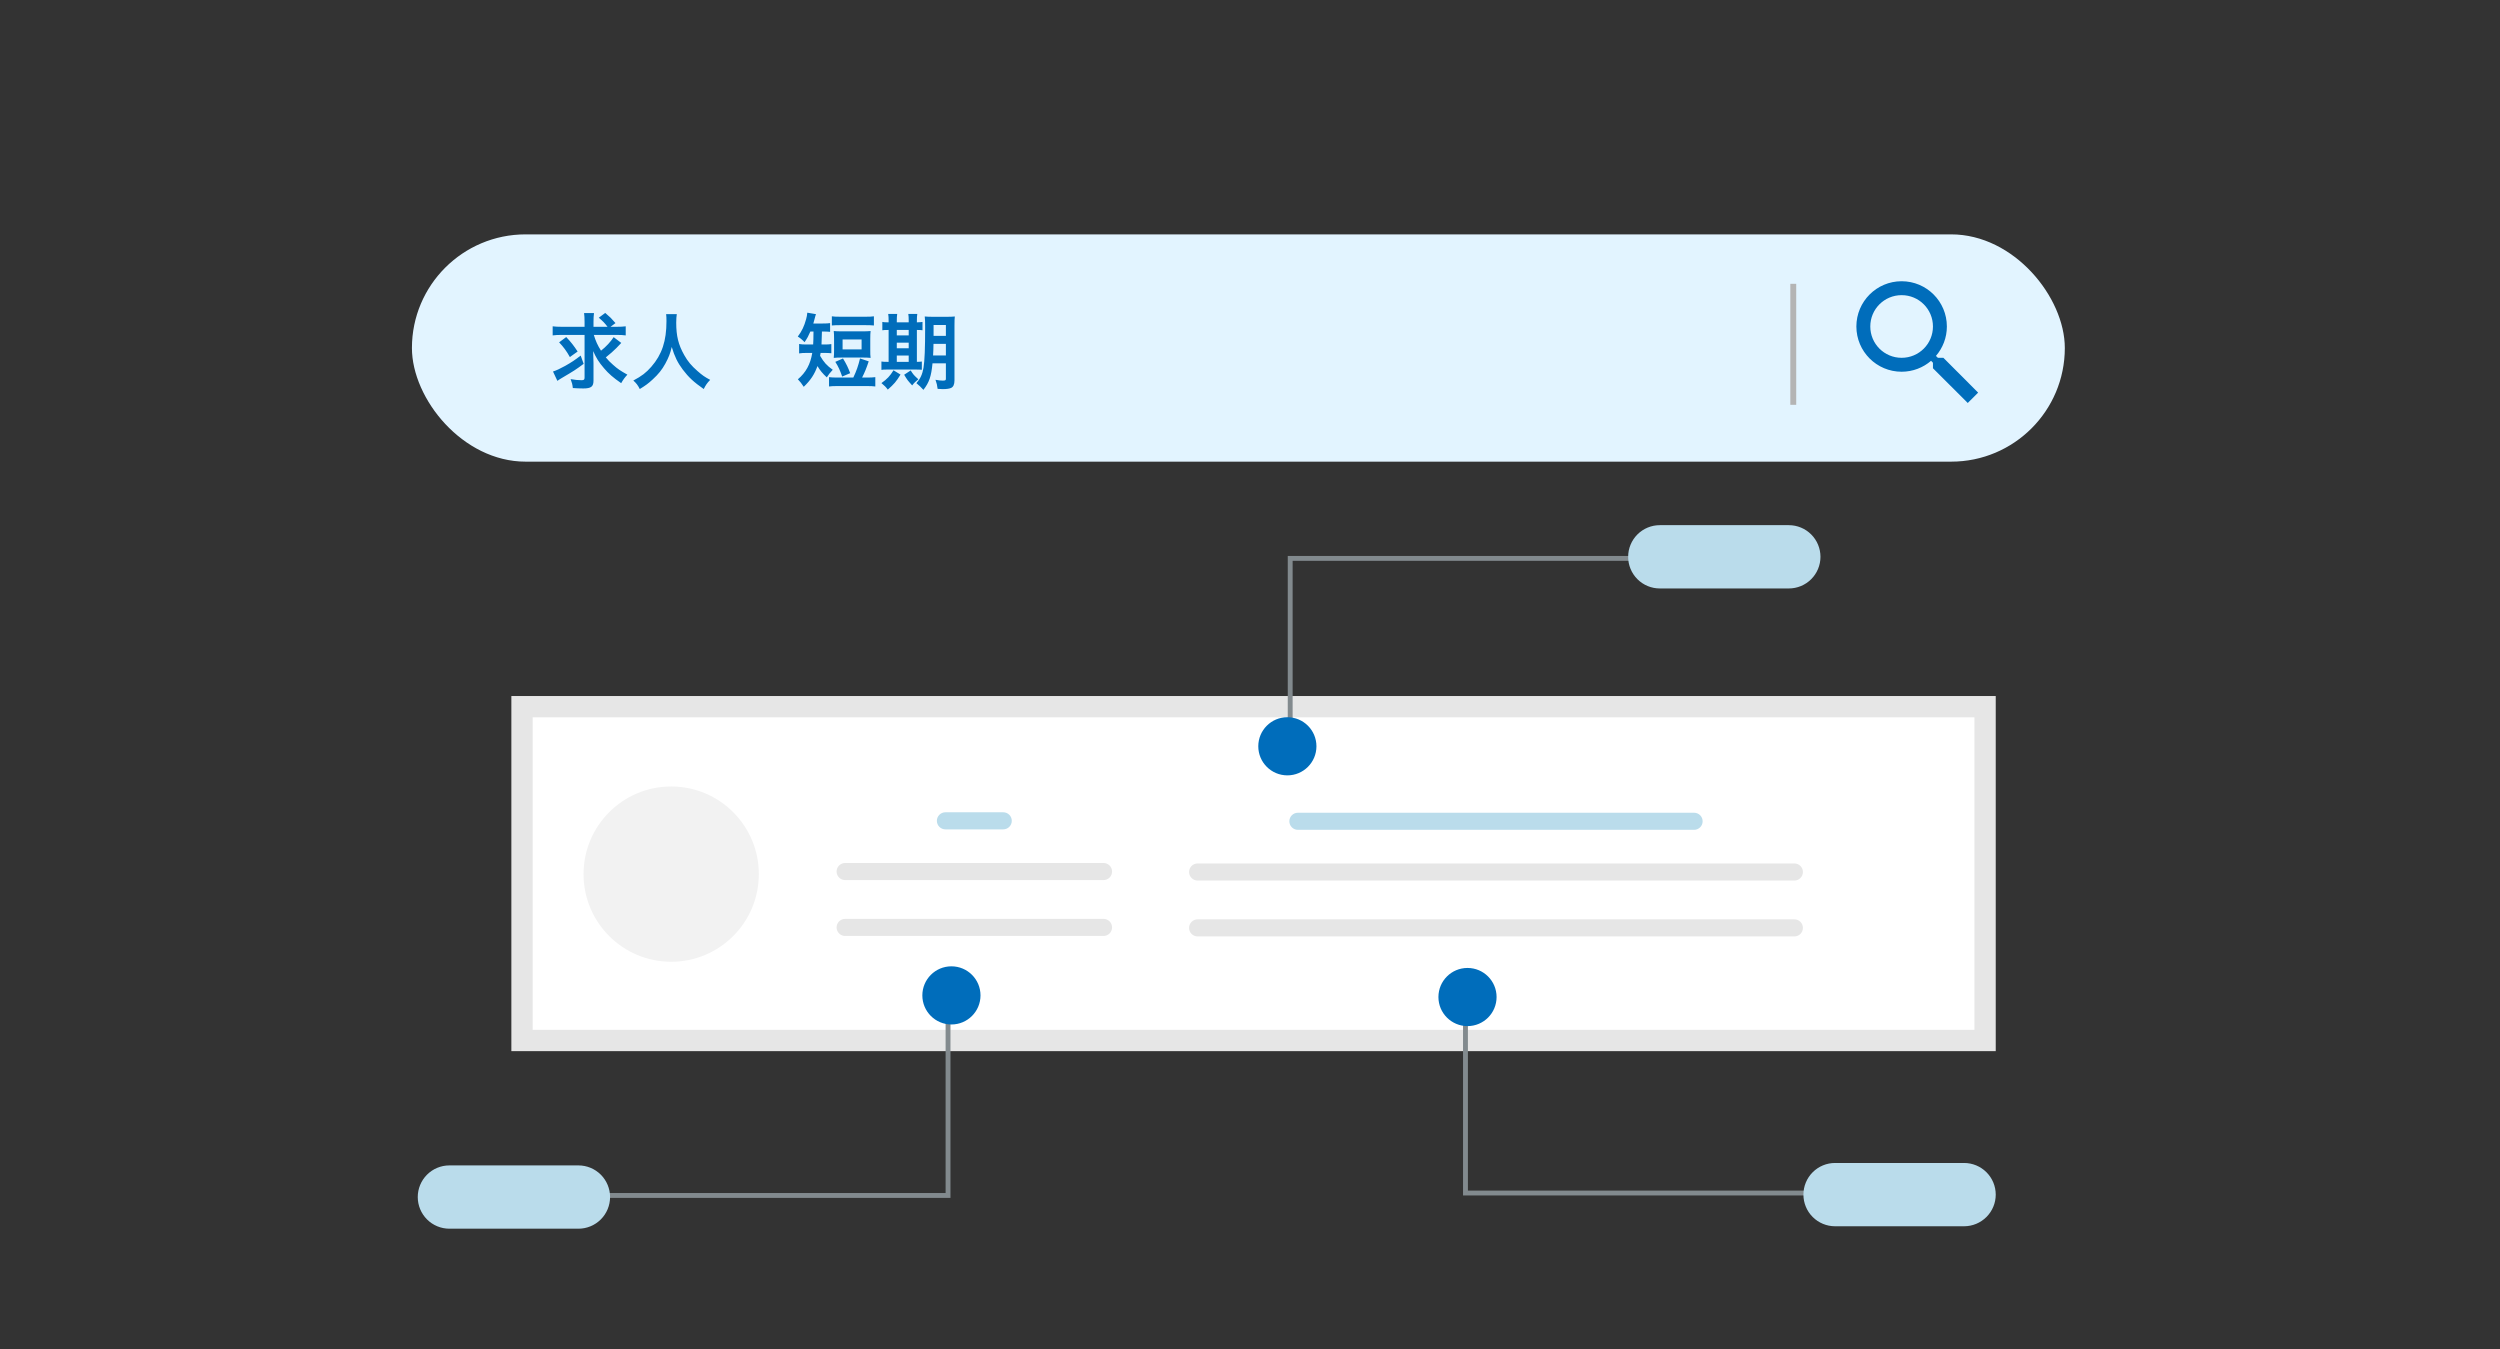 <svg width="352" height="190" viewBox="0 0 352 190" fill="none" xmlns="http://www.w3.org/2000/svg">
<rect x="0" y="0" width="352" height="190" fill="#333333" stroke="none"/>
<rect x="58" y="33" width="232.727" height="32" rx="16" fill="#E2F4FF"/>
<path d="M86.764 47.155H83.61C83.866 48.004 84.145 48.633 84.623 49.377C85.332 48.819 85.996 48.109 86.403 47.469L87.474 48.284C87.357 48.4 87.357 48.4 86.787 49.005C86.38 49.412 85.926 49.82 85.297 50.32C85.612 50.704 85.903 51.007 86.333 51.379C86.973 51.949 87.334 52.193 88.335 52.752C87.962 53.159 87.73 53.473 87.462 53.95C86.333 53.171 85.693 52.612 85.042 51.844C84.308 50.983 83.971 50.448 83.517 49.436C83.54 49.971 83.564 50.634 83.564 51.135V53.59C83.564 54.439 83.226 54.695 82.121 54.695C81.667 54.695 81.178 54.672 80.655 54.637C80.597 54.113 80.538 53.904 80.341 53.38C80.922 53.485 81.399 53.532 81.865 53.532C82.226 53.532 82.307 53.462 82.307 53.148V47.155H79.084C78.572 47.155 78.176 47.178 77.815 47.225V45.945C78.165 45.991 78.549 46.014 79.154 46.014H82.307V45.351C82.307 44.769 82.284 44.42 82.237 44.083H83.633C83.587 44.444 83.564 44.793 83.564 45.363V46.014H85.542C85.146 45.491 84.902 45.235 84.308 44.734L85.216 44.06C85.996 44.734 85.996 44.734 86.659 45.491L85.961 46.014H86.764C87.357 46.014 87.741 45.991 88.102 45.945V47.225C87.741 47.178 87.357 47.155 86.764 47.155ZM78.723 48.202L79.724 47.457C80.399 48.167 80.794 48.679 81.33 49.494L80.236 50.273C79.782 49.447 79.317 48.819 78.723 48.202ZM81.76 50.064L82.179 51.228C81.05 52.065 80.829 52.205 79.13 53.206C78.839 53.38 78.688 53.473 78.479 53.625L77.862 52.31C78.362 52.147 78.828 51.926 79.573 51.519C80.457 51.018 80.957 50.692 81.76 50.064ZM93.792 44.234H95.293C95.247 44.432 95.212 45.014 95.212 45.433C95.212 47.306 95.514 48.54 96.352 50.017C96.841 50.89 97.365 51.507 98.191 52.228C98.877 52.833 99.226 53.078 99.994 53.485C99.552 53.939 99.366 54.218 99.087 54.777C97.667 53.788 96.957 53.124 96.131 52.031C95.421 51.088 94.979 50.192 94.583 48.854C94.362 49.785 94.153 50.32 93.676 51.204C93.21 52.054 92.71 52.682 91.884 53.438C91.279 53.997 90.895 54.276 90.08 54.777C89.812 54.241 89.591 53.95 89.172 53.578C90.359 52.95 90.976 52.473 91.709 51.635C93.21 49.913 93.839 48.004 93.839 45.212C93.839 44.758 93.827 44.548 93.792 44.234ZM114.54 46.678H114.098C113.818 47.329 113.69 47.574 113.283 48.179C112.98 47.853 112.643 47.574 112.329 47.388C112.911 46.608 113.225 45.945 113.504 44.932C113.609 44.525 113.62 44.444 113.667 44.025L114.889 44.234C114.842 44.35 114.761 44.618 114.668 45.002C114.621 45.2 114.586 45.328 114.516 45.549H115.843C116.332 45.549 116.599 45.537 116.879 45.491V46.724C116.576 46.689 116.25 46.678 115.831 46.678H115.727C115.715 47.481 115.692 48.097 115.668 48.505H116.076C116.518 48.505 116.751 48.493 117.053 48.447V49.738C116.739 49.703 116.483 49.692 116.041 49.692H115.54C115.517 49.855 115.506 49.913 115.471 50.099C115.994 51.007 116.425 51.484 117.251 52.065C116.844 52.508 116.669 52.729 116.413 53.136C115.808 52.577 115.459 52.147 115.098 51.542C114.691 52.694 114.121 53.555 113.167 54.462C112.899 54.044 112.631 53.694 112.34 53.404C113.469 52.449 114.109 51.286 114.365 49.692H113.644C113.132 49.692 112.852 49.703 112.515 49.761V48.435C112.852 48.493 113.097 48.505 113.655 48.505H114.493C114.516 48.121 114.54 47.516 114.54 46.678ZM117.903 53.159H120.148C120.602 52.193 120.823 51.565 121.091 50.471L122.313 50.879C121.999 51.833 121.766 52.403 121.382 53.159H122.068C122.615 53.159 122.871 53.148 123.244 53.101V54.416C122.883 54.369 122.615 54.358 122.068 54.358H117.903C117.356 54.358 117.088 54.369 116.727 54.416V53.101C117.1 53.148 117.356 53.159 117.903 53.159ZM117.123 45.828V44.537C117.472 44.583 117.728 44.595 118.298 44.595H121.871C122.441 44.595 122.697 44.583 123.046 44.537V45.828C122.674 45.793 122.394 45.782 121.871 45.782H118.298C117.786 45.782 117.484 45.793 117.123 45.828ZM122.534 47.69V49.331C122.534 49.82 122.534 50.041 122.58 50.39C122.231 50.355 121.94 50.343 121.475 50.343H118.496C118.042 50.343 117.716 50.355 117.391 50.39C117.426 50.029 117.437 49.796 117.437 49.331V47.69C117.437 47.213 117.426 46.969 117.391 46.608C117.705 46.643 118.019 46.654 118.566 46.654H121.405C121.94 46.654 122.255 46.643 122.58 46.608C122.546 46.957 122.534 47.19 122.534 47.69ZM118.636 47.795V49.191H121.312V47.795H118.636ZM119.706 52.542L118.578 53.02C118.298 52.193 118.042 51.623 117.612 50.948L118.694 50.471C119.183 51.274 119.415 51.763 119.706 52.542ZM133.181 51.158H131.296C131.122 52.996 130.831 53.846 130.016 54.893C129.655 54.486 129.434 54.288 129.027 53.95C129.597 53.31 129.865 52.717 130.028 51.786C130.191 50.785 130.26 49.063 130.26 46.073C130.26 45.281 130.249 44.956 130.202 44.56C130.575 44.595 130.889 44.606 131.494 44.606H133.181C133.821 44.606 134.089 44.595 134.438 44.56C134.403 44.851 134.391 45.2 134.391 45.84V53.555C134.391 54.125 134.228 54.486 133.903 54.625C133.67 54.73 133.263 54.788 132.751 54.788C132.611 54.788 132.588 54.788 132.018 54.753C131.959 54.253 131.89 53.962 131.715 53.473C132.239 53.566 132.471 53.59 132.739 53.59C133.1 53.59 133.181 53.543 133.181 53.334V51.158ZM133.181 48.412H131.436C131.424 49.098 131.412 49.529 131.378 50.052H133.181V48.412ZM133.181 47.294V45.758H131.447V47.294H133.181ZM125.117 45.386V45.188C125.117 44.769 125.106 44.478 125.059 44.199H126.327C126.281 44.478 126.269 44.769 126.269 45.188V45.386H127.945V45.188C127.945 44.734 127.933 44.455 127.887 44.199H129.155C129.108 44.467 129.097 44.758 129.097 45.188V45.386C129.504 45.374 129.69 45.363 129.888 45.328V46.503C129.69 46.468 129.516 46.457 129.097 46.457V50.948C129.481 50.937 129.586 50.937 129.795 50.902V52.065C129.574 52.042 129.295 52.031 128.818 52.031H125.001C124.524 52.031 124.326 52.042 124.105 52.077V50.902C124.338 50.937 124.524 50.948 124.966 50.948H125.117V46.457C124.628 46.457 124.442 46.468 124.233 46.503V45.328C124.431 45.374 124.628 45.386 125.117 45.386ZM126.269 50.948H127.945V50.064H126.269V50.948ZM126.269 49.04H127.945V48.249H126.269V49.04ZM126.269 47.225H127.945V46.457H126.269V47.225ZM125.804 52.135L126.793 52.74C126.199 53.718 125.885 54.078 125.001 54.858C124.745 54.509 124.57 54.323 124.105 53.939C124.908 53.369 125.315 52.938 125.804 52.135ZM127.305 52.764L128.224 52.158C128.631 52.787 128.655 52.81 129.306 53.404C128.946 53.683 128.678 53.939 128.434 54.265C127.77 53.532 127.77 53.532 127.305 52.764Z" fill="#006DBB"/>
<path d="M273.629 50.379H272.855L272.58 50.115C273.541 48.997 274.119 47.547 274.119 45.969C274.119 42.45 271.267 39.598 267.748 39.598C264.229 39.598 261.377 42.45 261.377 45.969C261.377 49.487 264.229 52.34 267.748 52.34C269.326 52.34 270.777 51.761 271.894 50.801L272.159 51.075V51.85L277.059 56.74L278.52 55.28L273.629 50.379ZM267.748 50.379C265.307 50.379 263.337 48.409 263.337 45.969C263.337 43.528 265.307 41.558 267.748 41.558C270.189 41.558 272.159 43.528 272.159 45.969C272.159 48.409 270.189 50.379 267.748 50.379Z" fill="#006DBB"/>
<rect x="252.078" y="39.961" width="0.831" height="17.039" fill="#B4B4B4"/>
<rect x="73.5" y="99.5" width="206" height="47" fill="white" stroke="#E6E6E6" stroke-width="3"/>
<path d="M238.528 116.84H182.743C182.424 116.84 182.118 116.713 181.892 116.487C181.667 116.262 181.54 115.956 181.54 115.637C181.54 115.318 181.667 115.012 181.892 114.786C182.118 114.56 182.424 114.434 182.743 114.434H238.528C238.847 114.434 239.153 114.56 239.379 114.786C239.604 115.012 239.731 115.318 239.731 115.637C239.731 115.956 239.604 116.262 239.379 116.487C239.153 116.713 238.847 116.84 238.528 116.84Z" fill="#BADCEB"/>
<path d="M252.648 123.98H168.624C168.305 123.98 167.999 123.853 167.773 123.628C167.548 123.402 167.421 123.096 167.421 122.777C167.421 122.458 167.548 122.152 167.773 121.927C167.999 121.701 168.305 121.574 168.624 121.574H252.648C252.967 121.574 253.273 121.701 253.499 121.927C253.724 122.152 253.851 122.458 253.851 122.777C253.851 123.096 253.724 123.402 253.499 123.628C253.273 123.853 252.967 123.98 252.648 123.98Z" fill="#E6E6E6"/>
<path d="M252.648 131.848H168.624C168.305 131.848 167.999 131.722 167.773 131.496C167.548 131.27 167.421 130.964 167.421 130.645C167.421 130.326 167.548 130.02 167.773 129.795C167.999 129.569 168.305 129.442 168.624 129.442H252.648C252.967 129.442 253.273 129.569 253.499 129.795C253.724 130.02 253.851 130.326 253.851 130.645C253.851 130.964 253.724 131.27 253.499 131.496C253.273 131.722 252.967 131.848 252.648 131.848Z" fill="#E6E6E6"/>
<path d="M182.002 104.686H181.316V78.279H230.899V78.965H182.002V104.686Z" fill="#828A8E"/>
<path d="M251.866 73.943H233.7C232.518 73.943 231.385 74.413 230.549 75.248C229.714 76.084 229.244 77.217 229.244 78.399C229.244 79.581 229.714 80.714 230.549 81.55C231.385 82.386 232.518 82.855 233.7 82.855H251.866C253.048 82.855 254.181 82.386 255.017 81.55C255.853 80.714 256.322 79.581 256.322 78.399C256.322 77.217 255.853 76.084 255.017 75.248C254.181 74.413 253.048 73.943 251.866 73.943Z" fill="#BADCEB"/>
<path d="M181.261 109.172C183.522 109.172 185.355 107.339 185.355 105.078C185.355 102.817 183.522 100.983 181.261 100.983C178.999 100.983 177.166 102.817 177.166 105.078C177.166 107.339 178.999 109.172 181.261 109.172Z" fill="#006DBB"/>
<path d="M206.681 141.914H205.995V168.321H255.577V167.636H206.681V141.914Z" fill="#828A8E"/>
<path d="M281 168.202C280.999 167.021 280.529 165.888 279.693 165.052C278.858 164.217 277.725 163.747 276.544 163.746H258.378C257.196 163.746 256.063 164.216 255.227 165.051C254.391 165.887 253.922 167.02 253.922 168.202C253.922 169.384 254.391 170.517 255.227 171.353C256.063 172.188 257.196 172.658 258.378 172.658H276.544C277.725 172.657 278.858 172.187 279.693 171.351C280.529 170.516 280.999 169.383 281 168.202Z" fill="#BADCEB"/>
<path d="M206.625 144.476C208.886 144.476 210.719 142.643 210.719 140.382C210.719 138.12 208.886 136.287 206.625 136.287C204.363 136.287 202.53 138.12 202.53 140.382C202.53 142.643 204.363 144.476 206.625 144.476Z" fill="#006DBB"/>
<path d="M133.141 142.257H133.826V168.664H84.244V167.978H133.141V142.257Z" fill="#828A8E"/>
<path d="M63.276 173.001H81.442C82.624 173.001 83.757 172.531 84.593 171.695C85.429 170.86 85.898 169.726 85.898 168.545C85.898 167.363 85.429 166.23 84.593 165.394C83.757 164.558 82.624 164.089 81.442 164.089H63.276C62.094 164.089 60.961 164.558 60.125 165.394C59.29 166.23 58.82 167.363 58.82 168.545C58.82 169.726 59.29 170.86 60.125 171.695C60.961 172.531 62.094 173.001 63.276 173.001Z" fill="#BADCEB"/>
<path d="M133.961 144.247C136.222 144.247 138.055 142.414 138.055 140.152C138.055 137.891 136.222 136.058 133.961 136.058C131.699 136.058 129.866 137.891 129.866 140.152C129.866 142.414 131.699 144.247 133.961 144.247Z" fill="#006DBB"/>
<path d="M94.503 135.416C101.318 135.416 106.843 129.891 106.843 123.077C106.843 116.262 101.318 110.737 94.503 110.737C87.689 110.737 82.164 116.262 82.164 123.077C82.164 129.891 87.689 135.416 94.503 135.416Z" fill="#F2F2F2"/>
<path d="M141.256 116.775H133.114C132.795 116.775 132.489 116.648 132.263 116.423C132.038 116.197 131.911 115.891 131.911 115.572C131.911 115.253 132.038 114.947 132.263 114.721C132.489 114.496 132.795 114.369 133.114 114.369H141.256C141.575 114.369 141.881 114.496 142.106 114.721C142.332 114.947 142.459 115.253 142.459 115.572C142.459 115.891 142.332 116.197 142.106 116.423C141.881 116.648 141.575 116.775 141.256 116.775Z" fill="#BADCEB"/>
<path d="M155.376 123.916H118.995C118.676 123.916 118.37 123.789 118.144 123.563C117.919 123.338 117.792 123.032 117.792 122.713C117.792 122.394 117.919 122.088 118.144 121.862C118.37 121.637 118.676 121.51 118.995 121.51H155.376C155.695 121.51 156.001 121.637 156.227 121.862C156.452 122.088 156.579 122.394 156.579 122.713C156.579 123.032 156.452 123.338 156.227 123.563C156.001 123.789 155.695 123.916 155.376 123.916Z" fill="#E6E6E6"/>
<path d="M155.376 131.784H118.995C118.676 131.784 118.37 131.657 118.144 131.432C117.919 131.206 117.792 130.9 117.792 130.581C117.792 130.262 117.919 129.956 118.144 129.73C118.37 129.505 118.676 129.378 118.995 129.378H155.376C155.695 129.378 156.001 129.505 156.227 129.73C156.452 129.956 156.579 130.262 156.579 130.581C156.579 130.9 156.452 131.206 156.227 131.432C156.001 131.657 155.695 131.784 155.376 131.784Z" fill="#E6E6E6"/>
</svg>
